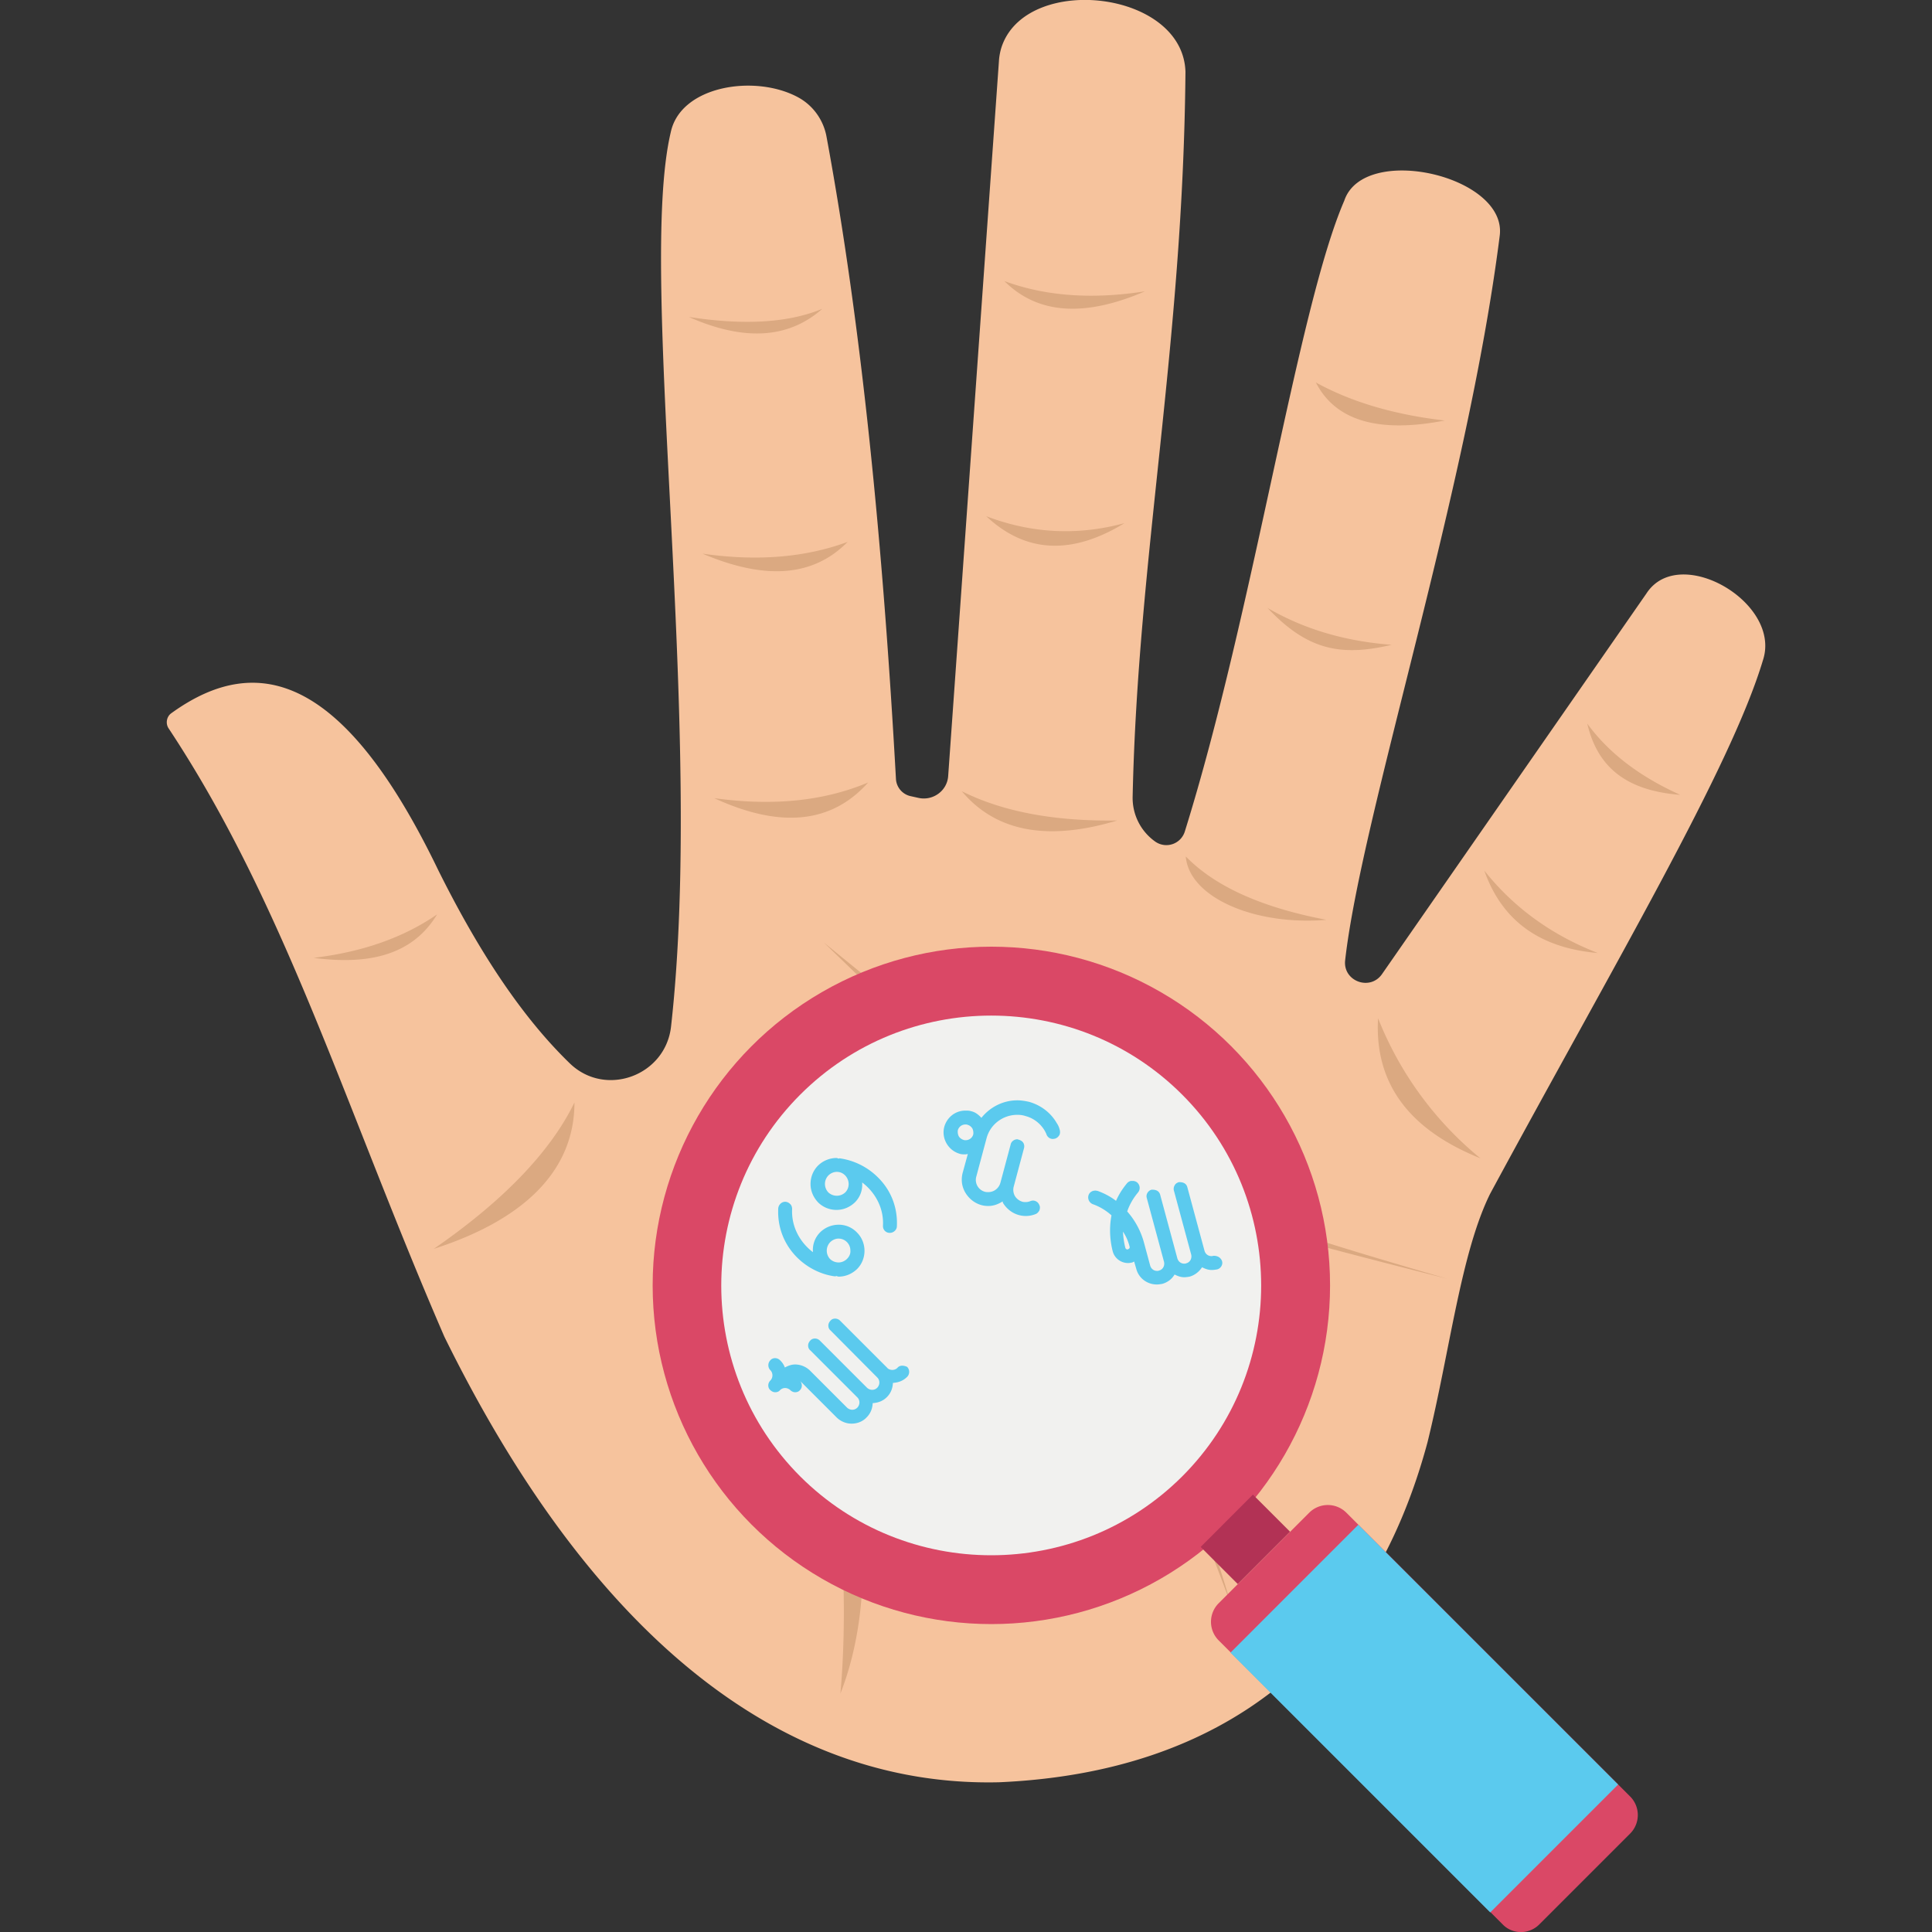 <svg xmlns="http://www.w3.org/2000/svg" viewBox="0 0 64 64" id="fortune-telling"><rect x="0" y="0" width="64" height="64" fill="#333333" stroke="none"/><path fill="#f6c39d" d="M5.67 23.63c-.15.11-.19.33-.09.49 3.89 5.87 5.87 12.62 9.14 20.16 4.76 9.68 11.01 14.93 18.37 14.76 7.37-.32 12.29-4.15 14.2-11.27.74-3.01 1.1-6.25 2.07-8.22 4.14-7.66 7.97-14.11 9.04-17.68.63-1.91-2.78-3.88-3.86-2.21l-8.76 12.61c-.4.57-1.3.23-1.22-.46.54-4.79 4.05-15.52 5.12-24 .26-1.99-4.51-3.08-5.15-1.16-1.55 3.58-3 13.58-5.28 20.89a.64.64 0 0 1-.98.34c-.48-.34-.76-.89-.75-1.48.17-7.97 1.67-14.94 1.75-24.02-.08-2.68-5.15-3.26-6.06-.91-.07.18-.11.38-.12.57L31.41 25.7c-.03.5-.51.84-.99.73l-.27-.06a.619.619 0 0 1-.47-.56c-.43-7.74-1.13-14.96-2.3-21.28-.1-.55-.44-1.03-.93-1.3-1.42-.78-3.9-.4-4.23 1.15C21.1 9.11 23.35 24 22.23 34c-.18 1.64-2.18 2.37-3.36 1.22-1.64-1.59-3.06-3.8-4.35-6.39-3.05-6.33-5.91-7.33-8.85-5.2z"></path><path fill="#dba981" d="M14.48 30.29c-.82 1.36-2.28 1.68-4.09 1.44 1.59-.19 2.96-.66 4.09-1.44zm4.55 6.23c0 2.33-1.77 3.92-4.66 4.85 2.13-1.47 3.81-3.1 4.66-4.85zm6.96 2.74c2.07 6.37 3.57 12.45 1.85 16.84.41-4.61-.31-10.52-1.85-16.84zm14.83 14.02c-2.24-7.47-3.69-9.54-13.99-16.76 9.62 8.08 11.23 9.12 13.99 16.76zm7.12-10.92c-12.22-3.1-12.69-3.42-20.65-11.14 9.26 7.58 10.79 8.27 20.65 11.14zm1.1-3.99c-2.44-.98-3.51-2.55-3.39-4.64a11.44 11.44 0 0 0 3.39 4.64zm3.89-6.8c-1.97-.17-3.19-1.11-3.76-2.73.97 1.22 2.22 2.13 3.76 2.73zm2.73-5.24c-1.98-.15-2.78-1.09-3.08-2.36.73 1 1.77 1.77 3.08 2.36zm-11.72 4.14c-2.37.2-4.55-.74-4.66-2.1 1 1.03 2.6 1.71 4.66 2.1zm2.16-9.11c-1.69.4-2.8.17-4.11-1.22 1.17.68 2.52 1.1 4.11 1.22zm1.76-7.43c-2.16.42-3.61.03-4.27-1.26 1.18.65 2.61 1.07 4.27 1.26zM37.01 27.18c-2.26.68-4 .4-5.15-.97 1.4.7 3.13 1 5.15.97zm.24-9.85c-1.75 1.07-3.28.99-4.58-.23 1.47.56 2.99.66 4.58.23zm.68-7.68c-1.97.85-3.54.78-4.66-.34 1.38.51 2.94.61 4.66.34zm-10.69.58c-1.12.99-2.59 1.08-4.42.27 1.69.26 3.21.23 4.42-.27zm.84 7.72c-1.23 1.25-2.9 1.2-4.81.39 1.73.25 3.35.15 4.81-.39zm.68 7.97c-1.21 1.36-2.91 1.53-5.1.52 1.81.25 3.53.14 5.1-.52z"></path><circle cx="32.84" cy="42.58" r="11.22" fill="#da4866"></circle><path fill="#f1f1ef" d="M39.16 48.91c3.49-3.49 3.49-9.16 0-12.65s-9.16-3.49-12.65 0-3.49 9.16 0 12.65c3.49 3.48 9.16 3.48 12.65 0z"></path><path fill="#b23255" d="m42.735 50.741-1.732 1.733-1.23-1.23 1.732-1.733z"></path><path fill="#da4866" d="m51 63.74 3-3a.87.87 0 0 0 0-1.23l-9.4-9.4a.87.87 0 0 0-1.23 0l-3 3a.87.87 0 0 0 0 1.23l9.4 9.4c.33.35.89.35 1.23 0z"></path><path fill="#5bcaee" d="m53.602 59.115-4.236 4.236-8.605-8.605 4.235-4.236zM27.81 38.37c-.01 0-.01.01-.02.01-.03 0-.05-.02-.08-.02a.88.88 0 0 0-.61.25c-.16.16-.25.38-.25.61 0 .23.09.44.25.61.16.16.38.25.61.25.23 0 .44-.09.61-.25.18-.18.26-.42.24-.66.41.31.72.82.69 1.43-.01.13.09.24.22.24h.01c.12 0 .23-.1.23-.22.03-.61-.19-1.19-.63-1.62a2.23 2.23 0 0 0-1.27-.63zM28 39.5a.41.41 0 0 1-.56 0 .405.405 0 0 1 0-.56c.07-.07.17-.12.28-.12.11 0 .2.04.28.12.15.16.15.41 0 .56zm-.22 1.07a.88.88 0 0 0-.61.25c-.18.18-.26.42-.24.66-.41-.31-.72-.82-.69-1.43 0-.06-.02-.13-.07-.17a.236.236 0 0 0-.16-.07c-.12 0-.22.1-.23.22-.06 1.25.9 2.12 1.87 2.25h.03c.01 0 .01-.01.02-.01.03 0 .05.02.08.02.23 0 .44-.09.61-.25.33-.33.33-.88 0-1.21a.832.832 0 0 0-.61-.26zm.28 1.13c-.07.07-.17.12-.28.12a.41.41 0 0 1-.28-.11.405.405 0 0 1 0-.56c.07-.07.17-.12.28-.12a.393.393 0 0 1 .39.4c.01.1-.04.2-.11.27zM29.89 45.24c-.06 0-.12.02-.16.07-.05.05-.11.07-.17.07-.06 0-.13-.02-.17-.07l-1.56-1.56a.236.236 0 0 0-.16-.07c-.06 0-.12.02-.16.07-.04.04-.07.1-.07.16s.02.12.07.16l1.55 1.56c.05.05.07.11.07.17 0 .06-.03.13-.07.17-.05.05-.11.07-.17.07a.26.26 0 0 1-.17-.07l-1.56-1.56a.236.236 0 0 0-.16-.07c-.06 0-.12.02-.16.07-.04.04-.07.1-.07.16s.02.12.07.16l1.56 1.56c.05.05.07.11.07.17 0 .06-.03.13-.07.17-.05.05-.11.07-.17.07a.26.26 0 0 1-.17-.07l-1.22-1.22a.712.712 0 0 0-.5-.21c-.12 0-.23.04-.34.1a.633.633 0 0 0-.16-.24.236.236 0 0 0-.16-.07c-.06 0-.12.02-.16.07-.09.09-.09.24 0 .33.09.09.09.25 0 .34-.04.04-.07.1-.07.16s.02.12.07.16c.04.04.1.07.16.07s.12-.02.16-.07c.05-.05.11-.07.17-.07.06 0 .13.03.17.07.04.04.1.07.16.07s.12-.02.16-.07c.08-.08.08-.21.01-.3l1.2 1.2c.13.13.31.21.5.21s.37-.07.5-.21c.13-.13.19-.29.2-.47.18-.01.34-.07.47-.2.13-.13.19-.29.2-.47.18-.01.34-.07.47-.2.09-.09.09-.24 0-.33a.377.377 0 0 0-.16-.04zm10.32-3.64h-.02c-.02.01-.04.01-.06.01-.11 0-.2-.07-.23-.18l-.57-2.11c-.03-.1-.11-.16-.26-.16h-.02c-.06.02-.11.05-.14.11-.03.05-.04.12-.02.18l.57 2.11c.03.13-.04.26-.17.29-.02.01-.04.01-.06.01-.11 0-.2-.07-.23-.18l-.57-2.11c-.03-.1-.11-.16-.26-.16h-.02c-.12.03-.2.16-.16.28l.57 2.11c.03.13-.04.26-.17.29-.02.01-.04.01-.06.01-.11 0-.2-.07-.23-.18l-.2-.74a2.57 2.57 0 0 0-.56-1.05c.08-.23.2-.44.36-.63.08-.1.07-.24-.03-.33a.235.235 0 0 0-.16-.05h-.05a.24.24 0 0 0-.12.07c-.15.18-.28.38-.37.59-.18-.14-.39-.25-.61-.33l-.06-.01h-.02c-.1 0-.19.06-.22.15-.04.12.02.25.14.3.23.08.44.21.62.37-.1.51-.02.96.04 1.19.06.23.27.39.51.39.05 0 .09-.01.14-.02l.06-.03.07.24c.08.31.36.52.68.52.06 0 .12-.01.18-.02.18-.05.32-.16.41-.31.1.05.2.09.32.09.06 0 .12-.01.18-.02.17-.05.31-.16.41-.31.1.05.2.09.32.09.06 0 .12-.01.18-.02.12-.03.2-.16.16-.28-.04-.1-.13-.17-.27-.17zm-2.79-.3c.01.04-.01.07-.07.09-.03 0-.06-.02-.07-.05-.03-.11-.07-.31-.08-.54.13.19.19.38.22.5zm-2.41-4.09c-.2-.35-.53-.6-.92-.71-.13-.03-.26-.05-.39-.05-.48 0-.91.23-1.19.58-.09-.1-.2-.19-.34-.22-.06-.02-.12-.02-.19-.02-.33 0-.61.22-.7.54-.1.38.13.78.51.89.06.02.12.02.19.02.03 0 .05-.01.08-.01l-.17.62c-.06.23-.03.46.09.66s.31.35.53.41c.07.02.15.03.23.03.17 0 .33-.06.47-.15.01.01.01.03.01.04.12.2.31.35.53.41a.866.866 0 0 0 .55-.03c.06-.02.1-.07.13-.12.02-.06.03-.12 0-.18a.229.229 0 0 0-.22-.15l-.06.01-.02.01c-.05.02-.1.03-.15.03-.04 0-.07 0-.11-.01a.436.436 0 0 1-.25-.19.42.42 0 0 1-.04-.31l.34-1.27a.23.23 0 0 0-.02-.18c-.03-.05-.08-.09-.2-.12-.1 0-.2.07-.22.17l-.34 1.27c-.05.18-.21.31-.4.31-.04 0-.07 0-.11-.01a.406.406 0 0 1-.29-.5l.34-1.27c.12-.46.54-.78 1.02-.78.09 0 .18.01.27.04.27.07.5.25.64.49.02.04.05.09.06.13.04.09.12.14.21.14l.07-.01.02-.01c.06-.02.1-.07.13-.12.02-.06.02-.12 0-.18a.61.61 0 0 0-.09-.2zm-3.09.55a.276.276 0 0 1-.16-.12.34.34 0 0 1-.03-.2c.03-.11.13-.19.25-.19.02 0 .05 0 .07.01.07.02.12.06.16.12.03.06.04.13.03.2-.03.11-.13.19-.25.19-.03 0-.05 0-.07-.01z"></path></svg>